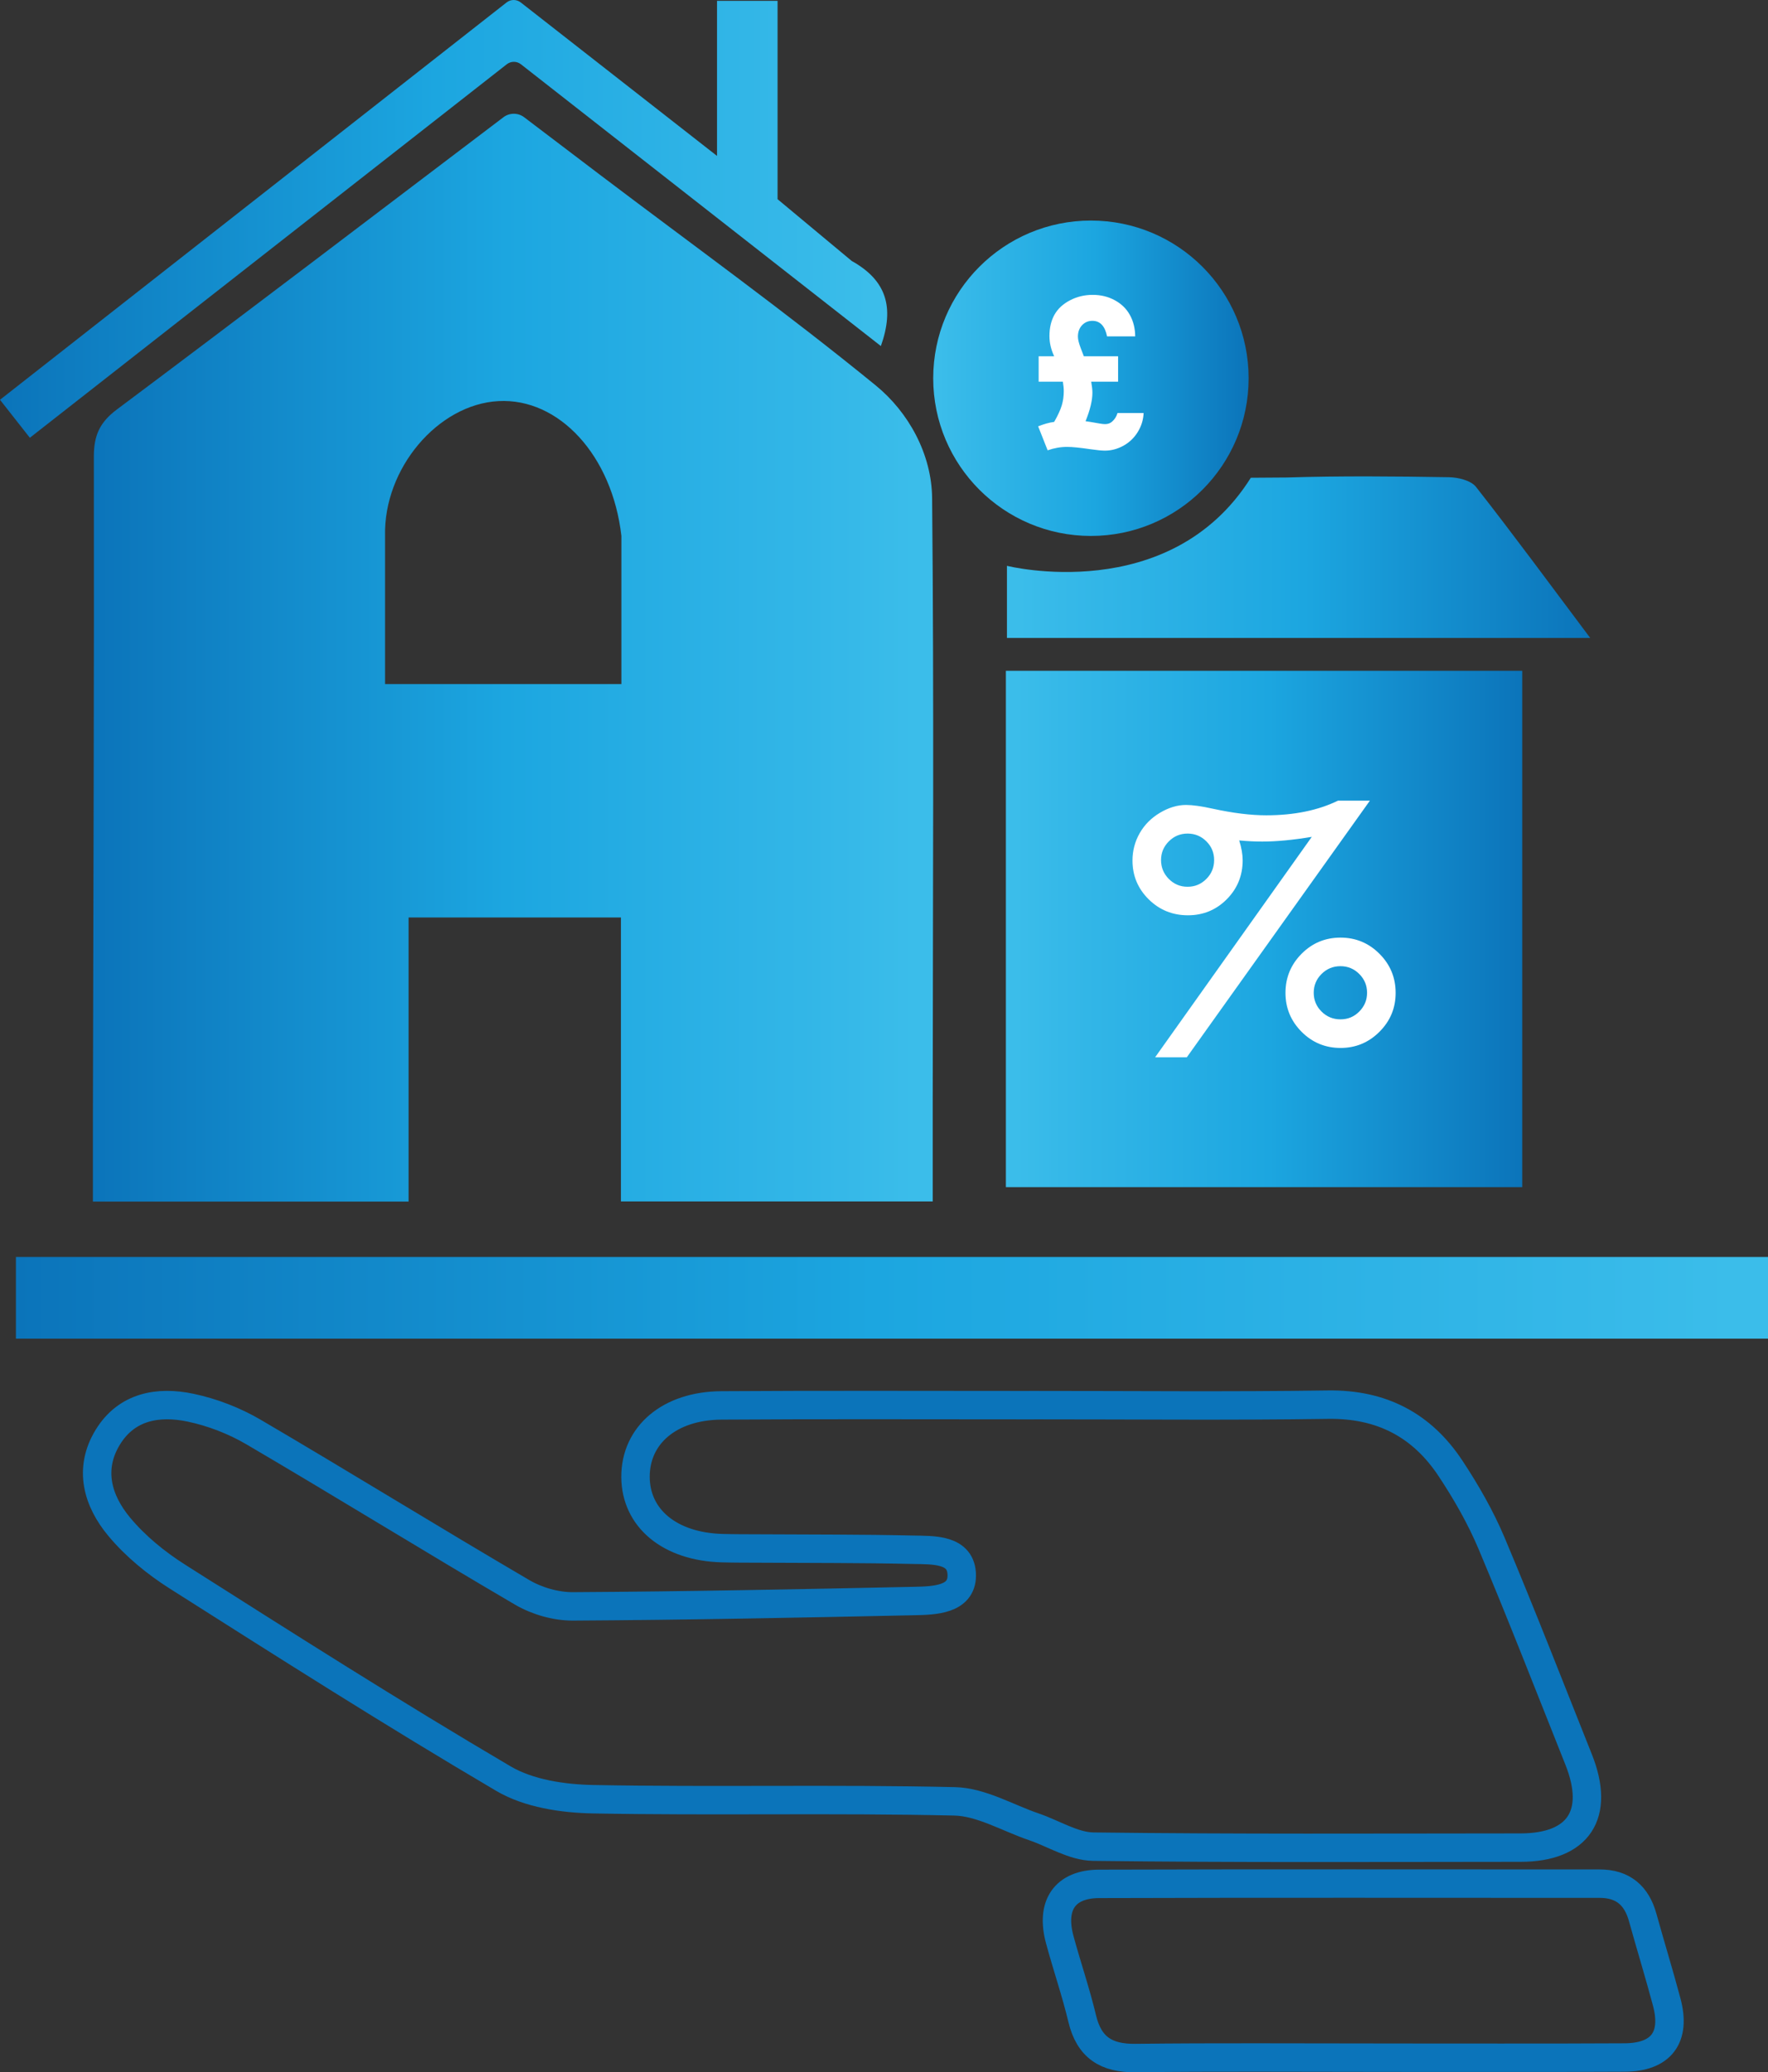 <?xml version="1.0" encoding="UTF-8"?><svg id="Layer_1" xmlns="http://www.w3.org/2000/svg" width="497.54" height="583.19" xmlns:xlink="http://www.w3.org/1999/xlink" viewBox="0 0 497.54 583.19"><rect x="0" y="0" width="497.54" height="583.19" fill="#333333" stroke="none"/><defs><style>.cls-1{fill:url(#linear-gradient-2);}.cls-2{fill:#fff;}.cls-3{fill:url(#linear-gradient-6);}.cls-4{fill:url(#linear-gradient-5);}.cls-5{fill:url(#linear-gradient-3);}.cls-6{fill:url(#linear-gradient);}.cls-7{fill:none;stroke:#0b74ba;stroke-linecap:round;stroke-miterlimit:10;stroke-width:8px;}.cls-8{fill:url(#linear-gradient-4);}</style><linearGradient id="linear-gradient" x1="26.15" y1="185.08" x2="262.62" y2="185.08" gradientUnits="userSpaceOnUse"><stop offset="0" stop-color="#0b74ba"/><stop offset=".49" stop-color="#1ca6e0"/><stop offset=".89" stop-color="#35b8e8"/><stop offset=".98" stop-color="#3bbdea"/></linearGradient><linearGradient id="linear-gradient-2" x1="4.48" y1="365.24" x2="497.54" y2="365.24" xlink:href="#linear-gradient"/><linearGradient id="linear-gradient-3" x1="447.51" y1="156.81" x2="283.36" y2="156.81" xlink:href="#linear-gradient"/><linearGradient id="linear-gradient-4" x1="0" y1="61.6" x2="249.67" y2="61.6" xlink:href="#linear-gradient"/><linearGradient id="linear-gradient-5" x1="351.38" y1="106.45" y2="106.45" xlink:href="#linear-gradient"/><linearGradient id="linear-gradient-6" x1="428.39" y1="261.44" x2="283.07" y2="261.44" xlink:href="#linear-gradient"/></defs><path class="cls-6" d="M114.99,338.16H26.15c0-8.87-.02-17.53,0-26.19,.13-61.16,.35-122.32,.26-183.48,0-5.95,1.66-9.65,6.51-13.27,36.24-27.12,72.25-54.55,108.76-82.23,1.72-1.3,4.1-1.3,5.82,0,7.13,5.42,14.22,10.81,21.31,16.18,25.97,19.67,52.45,38.73,77.67,59.33,9.21,7.53,15.71,19.3,15.83,31.67,.55,56.63,.2,113.27,.17,169.9,0,9.24,0,18.48,0,28.05h-87.74v-79.92h-59.76v79.97Zm59.88-187.33c-2.59-22.7-17.6-38.87-34.6-37.95-17.03,.92-32.35,18.95-31.91,37.95v41.69h66.51v-41.69Z"/><path class="cls-7" d="M290.38,395.44c27.78-.01,55.56,.28,83.33-.13,15.04-.22,26.44,5.74,34.51,17.98,4.39,6.64,8.42,13.67,11.51,20.99,8.49,20.17,16.41,40.57,24.52,60.9,6.15,15.42-.01,24.78-16.36,24.79-40.06,.02-80.13,.23-120.19-.27-5.61-.07-11.17-3.68-16.77-5.59-7.42-2.53-14.81-6.99-22.29-7.16-33.9-.78-67.84,.03-101.75-.6-8.5-.16-18.09-1.6-25.21-5.79-31.02-18.25-61.41-37.59-91.8-56.89-6-3.81-11.76-8.53-16.29-13.95-6.13-7.33-8.74-16.29-3.26-25.25,5.32-8.69,14.2-10.22,23.29-8.31,6.13,1.29,12.31,3.68,17.72,6.85,25.32,14.85,50.3,30.31,75.63,45.14,4.14,2.42,9.48,3.96,14.25,3.93,32.05-.18,64.09-.83,96.13-1.51,5.56-.12,13.3-.34,13.3-7.16,0-7.6-8.08-7.14-13.79-7.27-14.42-.33-28.84-.26-43.27-.35-3.47-.02-6.95,0-10.42-.1-14.67-.42-24.29-8.38-24.33-20.05-.03-11.75,9.53-20.02,24.17-20.12,29.11-.2,58.23-.06,87.34-.07Z"/><path class="cls-1" d="M4.48,376.73v-22.98H497.54v22.98H4.48Z"/><path class="cls-7" d="M387.56,579.09c-22.67,0-45.35-.17-68.01,.1-8.19,.1-13.05-2.94-15-11.09-1.79-7.51-4.33-14.84-6.34-22.3-2.58-9.61,1.44-15.6,11.12-15.63,46.94-.15,93.89-.06,140.83-.06,6.53,0,10.39,3.3,12.11,9.49,2.21,7.96,4.64,15.86,6.77,23.84,2.65,9.93-1.53,15.54-11.86,15.6-23.2,.13-46.41,.04-69.62,.05Z"/><path class="cls-5" d="M362.14,134.38c15.18-.47,30.39-.33,45.59-.08,2.62,.04,6.22,.91,7.65,2.74,10.66,13.59,20.89,27.51,32.13,42.5h-164.14v-20.3s45.81,11.52,68.63-24.79l10.15-.07Z"/><path class="cls-8" d="M239.72,73.46c9.72,5.44,12.05,13.01,8.17,23.93-33.77-26.44-67.44-52.8-101.29-79.3-1.17-.92-2.82-.92-3.99,0C97.76,53.21,53.32,88.02,8.4,123.2c-2.89-3.68-5.32-6.77-8.4-10.69C47.53,75.22,94.84,38.12,142.56,.69c1.17-.92,2.82-.92,3.99,0,18.12,14.17,36.08,28.22,55.23,43.19V.24h17.04V56.06l20.89,17.4Z"/><circle class="cls-4" cx="307" cy="106.45" r="44.38"/><rect class="cls-3" x="283.07" y="188.78" width="145.31" height="145.31"/><path class="cls-2" d="M376.59,225.32h8.92l-51.53,72.24h-8.92l44.09-62.04c-2.66,.44-5.15,.77-7.48,.99-2.33,.22-4.49,.33-6.47,.33s-4.19-.1-6.47-.32c.65,2.06,.97,3.93,.97,5.61,0,4.3-1.49,7.95-4.48,10.96-2.99,3-6.63,4.5-10.93,4.5s-8.01-1.5-11.04-4.5-4.55-6.64-4.55-10.91c0-2.77,.68-5.34,2.03-7.71,1.36-2.37,3.26-4.28,5.72-5.74,2.46-1.46,4.9-2.19,7.32-2.19,1.83,0,4.35,.35,7.55,1.06,5.69,1.24,10.69,1.85,15.03,1.85,3.92,0,7.56-.35,10.94-1.04s6.47-1.73,9.3-3.11Zm-42.39,9.27c-2.06,0-3.82,.73-5.28,2.2-1.46,1.46-2.19,3.22-2.19,5.26s.73,3.84,2.19,5.31c1.46,1.47,3.22,2.2,5.28,2.2s3.82-.73,5.28-2.2c1.46-1.46,2.19-3.23,2.19-5.31s-.73-3.83-2.19-5.28c-1.46-1.45-3.22-2.18-5.28-2.18Zm43.05,29.28c4.27,0,7.92,1.52,10.95,4.55,3.03,3.03,4.55,6.7,4.55,11s-1.52,7.92-4.55,10.95c-3.03,3.03-6.68,4.55-10.95,4.55s-7.96-1.52-10.97-4.55-4.53-6.68-4.53-10.95,1.51-7.96,4.53-11,6.68-4.55,10.97-4.55Zm-.02,8.04c-2.1,0-3.87,.74-5.34,2.2-1.46,1.47-2.19,3.23-2.19,5.28s.73,3.82,2.19,5.28,3.24,2.2,5.34,2.2,3.83-.73,5.29-2.2c1.46-1.47,2.19-3.23,2.19-5.28s-.73-3.82-2.19-5.28c-1.46-1.46-3.22-2.2-5.29-2.2Z"/><path class="cls-2" d="M319.48,94.66h-7.94c-.59-2.91-1.96-4.37-4.13-4.37-1.16,0-2.13,.41-2.9,1.23-.78,.82-1.17,1.9-1.17,3.22,0,.78,.26,1.85,.79,3.23l.88,2.3h9.64v7.15h-7.57c.23,1.3,.34,2.34,.34,3.09,0,2.17-.64,4.85-1.93,8.03,.74,.09,2.05,.31,3.94,.65,.64,.11,1.16,.17,1.56,.17,.81,0,1.48-.25,2.01-.74,.72-.64,1.21-1.44,1.48-2.38h7.35c-.08,1.87-.61,3.64-1.62,5.29s-2.34,2.95-4.03,3.89-3.44,1.4-5.28,1.4c-.81,0-2.17-.13-4.06-.4-2.91-.43-5.09-.65-6.52-.65-1.85,0-3.69,.32-5.5,.96l-2.67-6.75c1.61-.64,3.11-1.06,4.51-1.25,1.04-1.82,1.75-3.36,2.13-4.62s.57-2.61,.57-4.03c0-.78-.09-1.66-.26-2.67h-6.81v-7.15h4.37c-.89-1.89-1.33-3.79-1.33-5.7,0-2.31,.47-4.3,1.4-5.97s2.39-3.03,4.35-4.06,4.1-1.55,6.41-1.55,4.34,.5,6.2,1.5c1.86,1,3.29,2.38,4.27,4.15s1.48,3.77,1.5,6.01Z"/></svg>
